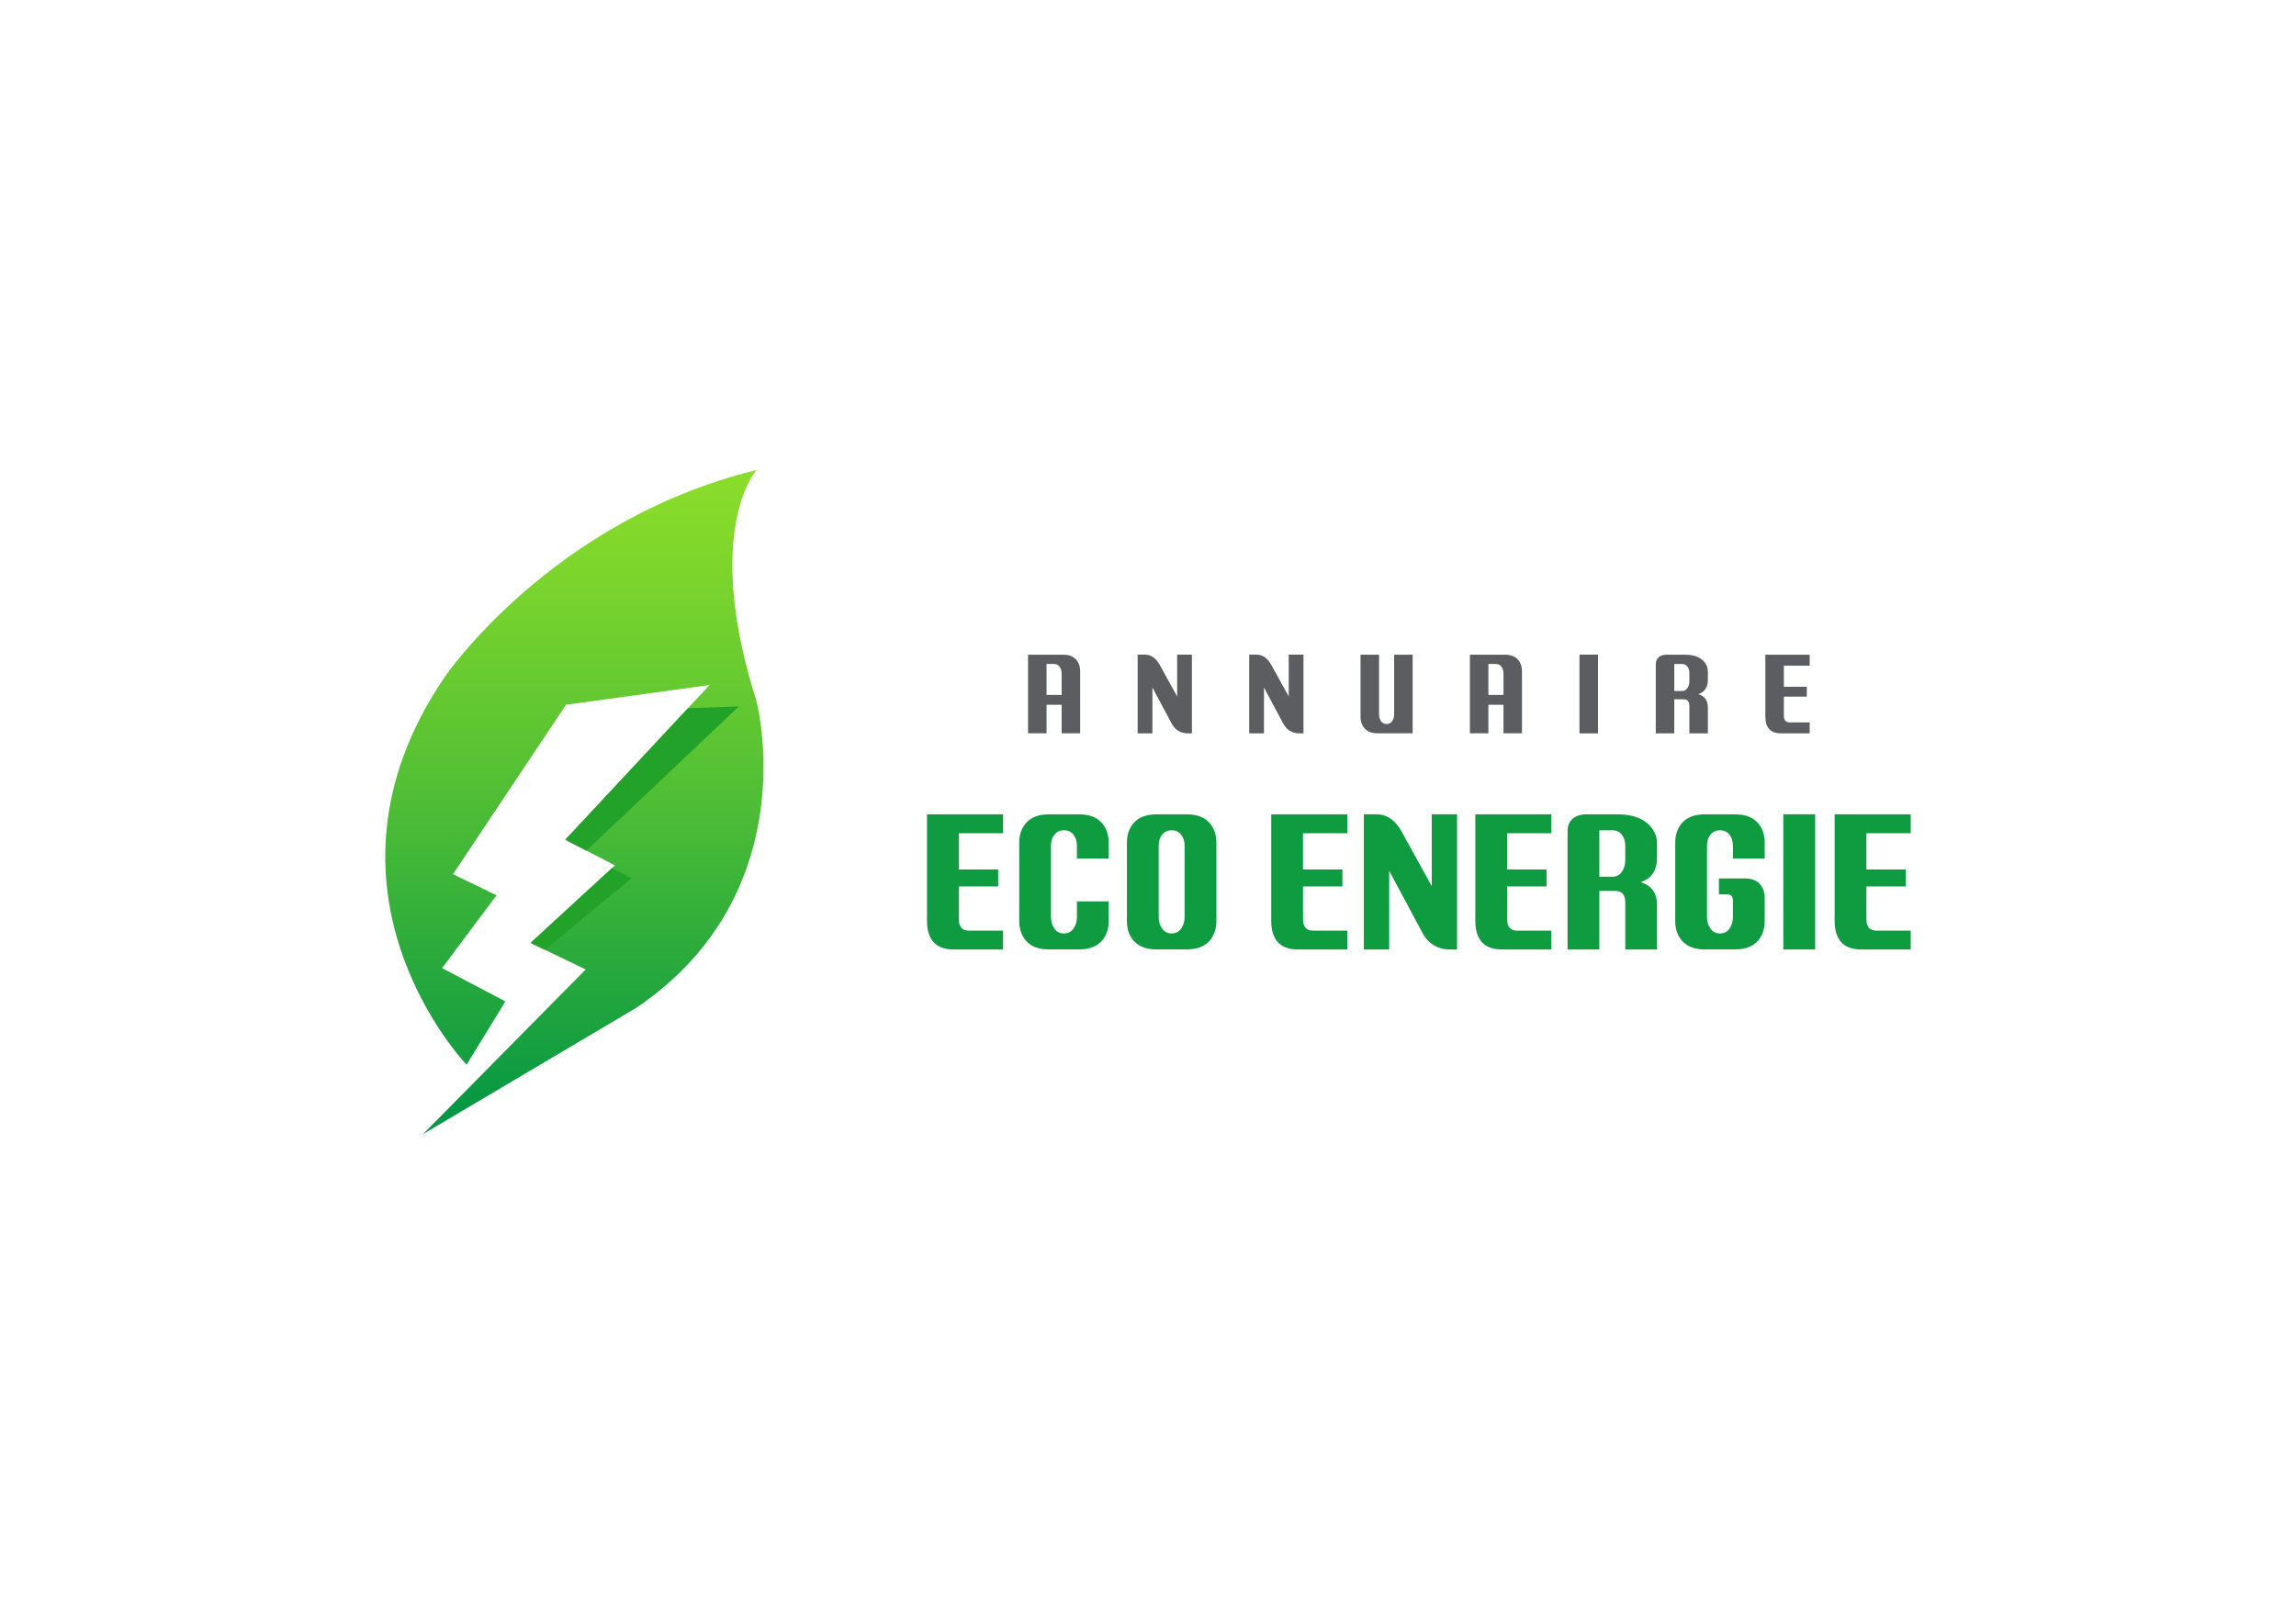 <?xml version="1.0" encoding="utf-8"?>
<!-- Generator: Adobe Illustrator 16.0.0, SVG Export Plug-In . SVG Version: 6.00 Build 0)  -->
<!DOCTYPE svg PUBLIC "-//W3C//DTD SVG 1.1//EN" "http://www.w3.org/Graphics/SVG/1.1/DTD/svg11.dtd">
<svg version="1.1" id="Calque_1" xmlns="http://www.w3.org/2000/svg" xmlns:xlink="http://www.w3.org/1999/xlink" x="0px" y="0px"
	 width="358.924px" height="250.833px" viewBox="0 0 358.924 250.833" enable-background="new 0 0 358.924 250.833"
	 xml:space="preserve">
<g>
	<g>
		<g>
			<path fill="#5C5D60" d="M168.857,114.667h-2.894v-4.46h-2.359v4.46h-2.894v-12.294h5.466c0.873,0,1.537,0.237,1.994,0.712
				c0.457,0.475,0.686,1.101,0.686,1.878V114.667z M165.963,108.667v-3.348c0-0.403-0.104-0.753-0.312-1.05
				c-0.208-0.297-0.496-0.445-0.863-0.445h-1.184v4.843H165.963z"/>
			<path fill="#5C5D60" d="M178.981,102.364c0.961,0,1.739,0.546,2.333,1.638l2.706,4.905v-6.543h2.306v12.312h-0.605
				c-1.192,0-2.065-0.549-2.617-1.647l-2.955-5.52v7.167h-2.306v-12.312H178.981z"/>
			<path fill="#5C5D60" d="M196.423,102.364c0.961,0,1.738,0.546,2.332,1.638l2.706,4.905v-6.543h2.306v12.312h-0.605
				c-1.192,0-2.065-0.549-2.617-1.647l-2.955-5.52v7.167h-2.306v-12.312H196.423z"/>
			<path fill="#5C5D60" d="M215.367,114.667c-0.872,0-1.537-0.237-1.994-0.712c-0.457-0.475-0.686-1.101-0.686-1.878v-9.703h2.894
				v9.347c0,0.404,0.104,0.754,0.312,1.05c0.208,0.297,0.497,0.445,0.868,0.445c0.37,0,0.66-0.148,0.868-0.445
				c0.207-0.296,0.312-0.646,0.312-1.05v-9.347h2.893v12.294H215.367z"/>
			<path fill="#5C5D60" d="M237.927,114.667h-2.893v-4.46h-2.359v4.46h-2.894v-12.294h5.466c0.873,0,1.537,0.237,1.994,0.712
				c0.457,0.475,0.686,1.101,0.686,1.878V114.667z M235.035,108.667v-3.348c0-0.403-0.104-0.753-0.312-1.05
				c-0.208-0.297-0.496-0.445-0.864-0.445h-1.184v4.843H235.035z"/>
			<path fill="#5C5D60" d="M246.912,102.364h2.901v12.312h-2.901V102.364z"/>
			<path fill="#5C5D60" d="M265.581,108.578c0.938,0.297,1.406,0.991,1.406,2.083v4.015h-2.893v-4.282
				c0-0.344-0.074-0.605-0.223-0.784c-0.148-0.178-0.371-0.267-0.668-0.267h-1.469v5.333h-2.894v-10.781
				c0-0.48,0.154-0.854,0.463-1.122s0.722-0.4,1.237-0.4h2.876c1.109,0,1.981,0.252,2.617,0.756
				c0.635,0.505,0.952,1.146,0.952,1.923v1.237c0,1.151-0.469,1.89-1.406,2.216V108.578z M261.735,108.053h1.184
				c0.368,0,0.656-0.148,0.864-0.445c0.207-0.297,0.312-0.647,0.312-1.05v-1.327c0-0.403-0.104-0.739-0.312-1.006
				c-0.208-0.267-0.496-0.4-0.864-0.4h-1.184V108.053z"/>
			<path fill="#5C5D60" d="M282.898,102.373v1.718h-4.033v3.303h3.588v1.541h-3.588v2.973c0,0.344,0.074,0.605,0.223,0.783
				c0.148,0.178,0.371,0.267,0.668,0.267h3.143v1.718h-4.478c-0.837,0-1.454-0.223-1.853-0.667
				c-0.397-0.445-0.596-1.086-0.596-1.923v-9.712H282.898z"/>
		</g>
		<g>
			<g>
				<path fill="#0F9C41" d="M156.808,127.34v2.95h-6.925v5.672h6.161v2.646h-6.161v5.105c0,0.592,0.127,1.04,0.382,1.346
					c0.254,0.306,0.637,0.459,1.146,0.459h5.396v2.95h-7.69c-1.437,0-2.497-0.382-3.18-1.146c-0.683-0.765-1.024-1.865-1.024-3.303
					V127.34H156.808z"/>
				<path fill="#0F9C41" d="M168.35,140.947h4.969v3.058c0,1.335-0.393,2.41-1.178,3.226s-1.926,1.223-3.424,1.223h-4.785
					c-1.498,0-2.64-0.407-3.424-1.223c-0.785-0.815-1.177-1.891-1.177-3.226V131.79c0-1.335,0.392-2.41,1.177-3.226
					c0.785-0.815,1.926-1.224,3.424-1.224h4.785c1.499,0,2.639,0.408,3.424,1.224s1.178,1.891,1.178,3.226v2.445h-4.969v-1.987
					c0-0.692-0.179-1.269-0.535-1.728c-0.357-0.458-0.854-0.688-1.491-0.688c-0.637,0-1.134,0.229-1.491,0.688
					c-0.356,0.459-0.535,1.035-0.535,1.728v11.146c0,0.692,0.178,1.294,0.535,1.804c0.357,0.51,0.854,0.765,1.491,0.765
					c0.637,0,1.134-0.255,1.491-0.765c0.356-0.51,0.535-1.111,0.535-1.804V140.947z"/>
				<path fill="#0F9C41" d="M185.551,127.34c1.498,0,2.639,0.408,3.424,1.224s1.178,1.891,1.178,3.226v12.215
					c0,1.335-0.393,2.41-1.178,3.226s-1.926,1.223-3.424,1.223h-4.785c-1.5,0-2.641-0.407-3.426-1.223s-1.176-1.891-1.176-3.226
					V131.79c0-1.335,0.391-2.41,1.176-3.226s1.926-1.224,3.426-1.224H185.551z M185.183,143.393v-11.146
					c0-0.692-0.18-1.269-0.535-1.728c-0.357-0.458-0.854-0.688-1.49-0.688c-0.639,0-1.135,0.229-1.492,0.688
					c-0.355,0.459-0.535,1.035-0.535,1.728v11.146c0,0.692,0.18,1.294,0.535,1.804c0.357,0.51,0.854,0.765,1.492,0.765
					c0.637,0,1.133-0.255,1.49-0.765C185.004,144.687,185.183,144.085,185.183,143.393z"/>
				<path fill="#0F9C41" d="M210.623,127.34v2.95h-6.926v5.672h6.16v2.646h-6.16v5.105c0,0.592,0.127,1.04,0.381,1.346
					c0.256,0.306,0.637,0.459,1.146,0.459h5.398v2.95h-7.691c-1.436,0-2.496-0.382-3.18-1.146c-0.682-0.765-1.023-1.865-1.023-3.303
					V127.34H210.623z"/>
				<path fill="#0F9C41" d="M215.162,127.325c1.652,0,2.986,0.938,4.006,2.813l4.648,8.424v-11.237h3.959v21.144h-1.039
					c-2.049,0-3.547-0.942-4.496-2.828l-5.074-9.479v12.307h-3.961v-21.144H215.162z"/>
				<path fill="#0F9C41" d="M242.527,127.34v2.95h-6.926v5.672h6.162v2.646h-6.162v5.105c0,0.592,0.127,1.04,0.383,1.346
					c0.254,0.306,0.637,0.459,1.146,0.459h5.396v2.95h-7.689c-1.438,0-2.498-0.382-3.18-1.146c-0.684-0.765-1.025-1.865-1.025-3.303
					V127.34H242.527z"/>
				<path fill="#0F9C41" d="M256.623,137.996c1.609,0.51,2.416,1.703,2.416,3.578v6.895h-4.969v-7.354
					c0-0.591-0.129-1.039-0.383-1.346c-0.256-0.306-0.637-0.458-1.146-0.458h-2.523v9.157h-4.967v-18.514
					c0-0.825,0.264-1.468,0.795-1.926c0.529-0.459,1.238-0.688,2.125-0.688h4.938c1.906,0,3.404,0.434,4.494,1.3
					s1.637,1.967,1.637,3.302v2.125c0,1.978-0.807,3.246-2.416,3.807V137.996z M250.017,137.094h2.033
					c0.633,0,1.127-0.255,1.484-0.765c0.355-0.51,0.535-1.11,0.535-1.804v-2.278c0-0.692-0.18-1.269-0.535-1.728
					c-0.357-0.458-0.852-0.688-1.484-0.688h-2.033V137.094z"/>
				<path fill="#0F9C41" d="M270.672,140.076c-0.152-0.153-0.381-0.229-0.688-0.229h-1.27v-2.492h4.021
					c1.029,0,1.809,0.28,2.34,0.841c0.529,0.561,0.795,1.305,0.795,2.232v3.577c0,1.335-0.393,2.41-1.178,3.226
					s-1.926,1.223-3.424,1.223h-4.785c-1.5,0-2.641-0.407-3.426-1.223s-1.176-1.891-1.176-3.226V131.79
					c0-1.335,0.391-2.41,1.176-3.226s1.926-1.224,3.426-1.224h4.785c1.498,0,2.639,0.408,3.424,1.224s1.178,1.891,1.178,3.226v2.445
					h-4.969v-1.987c0-0.692-0.18-1.269-0.535-1.728c-0.357-0.458-0.854-0.688-1.49-0.688c-0.639,0-1.135,0.229-1.492,0.688
					c-0.355,0.459-0.535,1.035-0.535,1.728v11.146c0,0.692,0.18,1.294,0.535,1.804c0.357,0.51,0.854,0.765,1.492,0.765
					c0.637,0,1.133-0.255,1.49-0.765c0.355-0.51,0.535-1.111,0.535-1.804v-2.508C270.902,140.499,270.826,140.228,270.672,140.076z"
					/>
				<path fill="#0F9C41" d="M278.775,127.325h4.984v21.144h-4.984V127.325z"/>
				<path fill="#0F9C41" d="M298.695,127.34v2.95h-6.926v5.672h6.162v2.646h-6.162v5.105c0,0.592,0.127,1.04,0.383,1.346
					c0.254,0.306,0.637,0.459,1.146,0.459h5.396v2.95h-7.689c-1.438,0-2.498-0.382-3.18-1.146c-0.684-0.765-1.025-1.865-1.025-3.303
					V127.34H298.695z"/>
			</g>
		</g>
	</g>
	<g>
		<linearGradient id="SVGID_1_" gradientUnits="userSpaceOnUse" x1="89.791" y1="177.338" x2="89.791" y2="73.494">
			<stop  offset="0" style="stop-color:#009444"/>
			<stop  offset="0.135" style="stop-color:#16A040"/>
			<stop  offset="0.544" style="stop-color:#55C134"/>
			<stop  offset="0.844" style="stop-color:#7CD52C"/>
			<stop  offset="1" style="stop-color:#8BDD29"/>
		</linearGradient>
		<path fill="url(#SVGID_1_)" d="M72.94,166.485c0,0-26.174-27.238-3.405-60.646c0,0,16.598-24.472,48.73-32.346
			c0,0-8.512,9.363,0,36.176c0,0,7.873,29.79-18.726,47.878L66.13,177.338l25.429-25.748l-8.618-4.15l13.193-12.129l-7.767-4
			l19.172-20.565l3.384-3.63l-22.45,3.085l-17.662,26.493l6.81,3.299l-8.512,11.385l9.895,5.213L72.94,166.485z"/>
		<polygon fill="#22A229" points="115.499,110.467 107.54,110.746 88.367,131.311 91.672,133.014 		"/>
		<polygon fill="#22A229" points="98.741,137.333 95.665,135.743 82.941,147.44 85.173,148.514 		"/>
	</g>
</g>
</svg>
